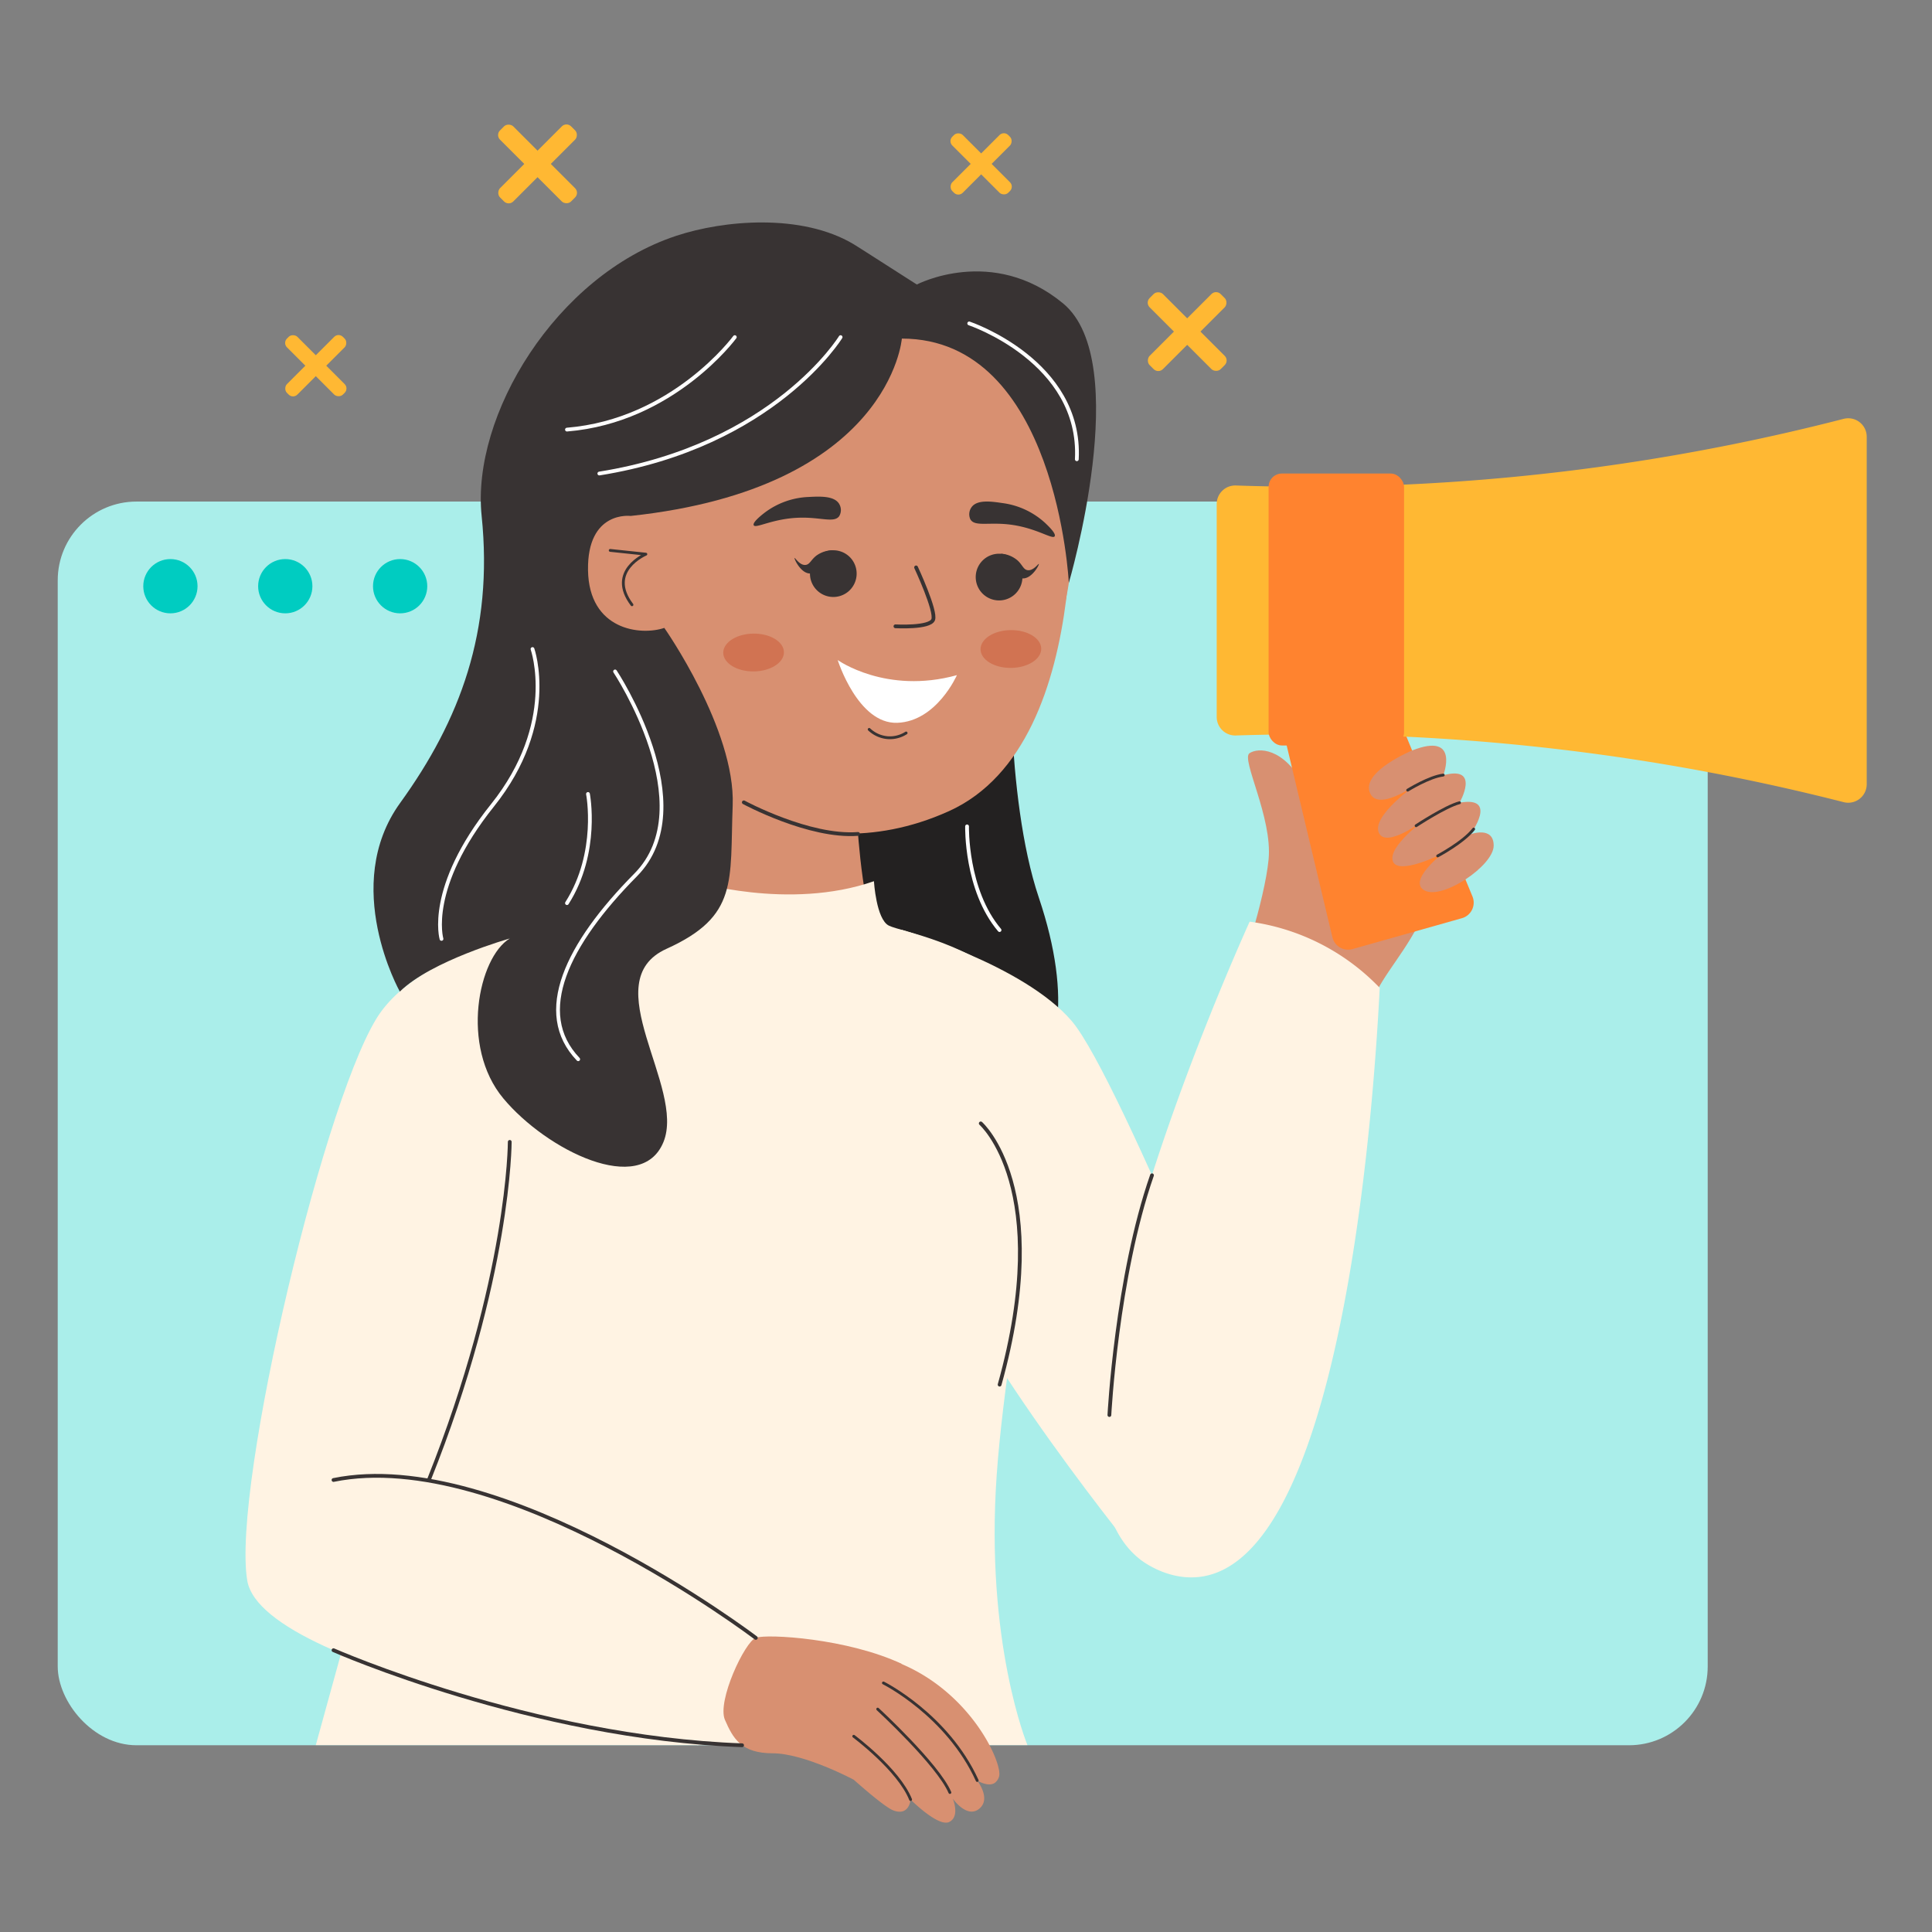 <?xml version="1.0" encoding="UTF-8"?>
<svg xmlns="http://www.w3.org/2000/svg" viewBox="0 0 512 512" width="512" height="512"><rect x="0" y="0" width="512" height="512" fill="#808080" stroke="none"/><defs><style>.cls-1{fill:#aaeeea;}.cls-2{fill:#00ccc1;}.cls-3{fill:#d89071;}.cls-4{fill:#ff832f;}.cls-5{fill:#ffb833;}.cls-6{fill:#232121;}.cls-16,.cls-7{fill:#383333;}.cls-10,.cls-12,.cls-13,.cls-15,.cls-8{fill:none;stroke-linecap:round;stroke-linejoin:round;}.cls-10,.cls-12,.cls-15,.cls-8{stroke:#383333;}.cls-14,.cls-15,.cls-16,.cls-8{fill-rule:evenodd;}.cls-9{fill:#d17352;}.cls-10,.cls-15{stroke-width:0.75px;}.cls-11{fill:#fff3e3;}.cls-13{stroke:#fff;}.cls-14{fill:#fff;}</style></defs><g id="Marketing"><rect class="cls-1" x="15.3" y="132.92" width="437.26" height="329.59" rx="20.87"/><circle class="cls-2" cx="45.16" cy="155.35" r="7.19"/><circle class="cls-2" cx="75.6" cy="155.35" r="7.19"/><circle class="cls-2" cx="106.04" cy="155.35" r="7.19"/><path class="cls-3" d="M328.43,258.2s6.69-19.34,7.76-30.44-7.36-26.61-5.06-28.15,9-1.53,14.36,8.43,14.15,10,19.9,9,8.81,7.65,9,15.31,6.12,3.83,1.34,13-11.3,15.31-12.83,22.59-18.38,1.72-18.38,1.72Z"/><path class="cls-4" d="M340.32,194.78l12.78,53.61a4.29,4.29,0,0,0,5.33,3.13l29-8.19a4.29,4.29,0,0,0,2.79-5.76L370,188.64a4.29,4.29,0,0,0-4.65-2.6l-21.58,3.52A4.28,4.28,0,0,0,340.32,194.78Z"/><path class="cls-5" d="M494.7,207.82a4.9,4.9,0,0,1-6.11,4.76,579.14,579.14,0,0,0-119.47-17.5c-14.47-.58-28.37-.6-41.63-.17a4.91,4.91,0,0,1-5.05-4.91V133.57a4.91,4.91,0,0,1,5.07-4.91c13.92.48,28.58.47,43.9-.2A568.37,568.37,0,0,0,488.58,111a4.9,4.9,0,0,1,6.12,4.76Z"/><rect class="cls-4" x="336.19" y="125.49" width="35.9" height="72.07" rx="3.54"/><path class="cls-3" d="M374.26,198.87s-13.17,5.44-11.3,11,12.2-1.86,12.2-1.86-11.64,8.18-9.77,12.63,12.21-3.44,12.21-3.44-9.9,7.18-8.47,11.05,13.07-2,13.07-2-9.35,7.33-4.6,9.77,18.24-6.61,18.24-11.92-6.18-3-6.18-3,7.61-10.27-2.87-8.37c0,0,5.74-10-4.31-7.28C382.48,205.45,387,193.87,374.26,198.87Z"/><path class="cls-6" d="M267.84,167s-1.63,43.92,7.47,70.91,5.24,45.09-5,50.83-50.3,1.44-50.3,1.44l-15.75-28.43,11.56-62.87Z"/><rect class="cls-5" x="258.06" y="32.94" width="3.92" height="20.98" rx="1.63" transform="translate(45.44 196.58) rotate(-45)"/><rect class="cls-5" x="258.06" y="32.94" width="3.92" height="20.98" rx="1.63" transform="translate(413.16 258.01) rotate(-135)"/><rect class="cls-5" x="81.73" y="86.43" width="3.92" height="20.98" rx="1.63" transform="translate(-44.02 87.56) rotate(-45)"/><rect class="cls-5" x="81.73" y="86.43" width="3.92" height="20.98" rx="1.63" transform="translate(74.33 224.63) rotate(-135)"/><rect class="cls-5" x="139.97" y="30.12" width="4.97" height="26.63" rx="1.73" transform="translate(11.01 113.46) rotate(-45)"/><rect class="cls-5" x="139.97" y="30.12" width="4.97" height="26.63" rx="1.73" transform="translate(212.48 174.88) rotate(-135)"/><rect class="cls-5" x="312.13" y="74.56" width="4.97" height="26.63" rx="1.73" transform="translate(30.01 248.2) rotate(-45)"/><rect class="cls-5" x="312.13" y="74.56" width="4.97" height="26.63" rx="1.73" transform="translate(474.94 372.48) rotate(-135)"/><path class="cls-3" d="M182.7,204.09s-.83,30.42-5.9,36.9-26.55,9.21-26.55,9.21l18.09,30.51h75.78l9.48-26.2s-15.33-5-20-6.43-6.39-29.45-6.39-29.45L194.4,204.09Z"/><circle class="cls-3" cx="214.95" cy="144.39" r="69.03"/><path class="cls-3" d="M179.19,203.44S210.65,233.32,251.4,215s31.72-98.46,31.72-98.46S259.2,76.31,226.07,80.69s-40,60.4-40,60.4Z"/><path class="cls-7" d="M202.56,135.93a20.65,20.65,0,0,1,11.78-4.23c2.89-.15,6.8-.35,8.07,1.88a3.16,3.16,0,0,1,0,3.19c-1.31,1.86-4.76.31-10.27.42-7.25.13-11.89,3-12.4,2C199.39,138.44,201.66,136.63,202.56,135.93Z"/><path class="cls-7" d="M277,138.61a20.67,20.67,0,0,0-11.33-5.29c-2.86-.42-6.74-1-8.21,1.11a3.18,3.18,0,0,0-.31,3.18c1.13,2,4.71.75,10.19,1.37,7.21.81,11.56,4.11,12.16,3.14C279.93,141.41,277.83,139.4,277,138.61Z"/><path class="cls-8" d="M242.77,150.37s5.4,11.58,4.53,13.85-10,1.76-10,1.76"/><ellipse class="cls-9" cx="199.71" cy="172.93" rx="8.04" ry="5.01" transform="translate(-1.89 2.2) rotate(-0.63)"/><ellipse class="cls-9" cx="267.89" cy="172" rx="8.04" ry="5.01" transform="translate(-1.87 2.95) rotate(-0.63)"/><path class="cls-3" d="M176.62,142.21a13.77,13.77,0,0,0-9.5-5.49,10.57,10.57,0,0,0-6.56,1.36c-6.45,4.39-6.88,21.35,2.19,27.14,5.06,3.23,11.2,1.77,13.29,1.17Q176.33,154.3,176.62,142.21Z"/><path class="cls-10" d="M161.71,145.86l9.45,1s-10.47,4.45-3.68,13.41"/><path class="cls-11" d="M176.62,229.2s-9,13-16.29,14.41-45.11,5.23-59.31,24.44S61.35,393.77,65.52,418.84,185,462.51,185,462.51s23.36-21.12,28.8-39.5l-80.6-27.56,58.49-127.4,3.54-27.57S188.11,236.41,176.62,229.2Z"/><path class="cls-11" d="M183.6,233.53s25.46,7.88,48,0c0,0,.6,10.08,3.94,11.76S257.58,249.67,271,263s-3.73,83.33-6.86,127.81,8.14,71.66,8.14,71.66H83.69l50.12-181.8Z"/><path class="cls-11" d="M239,246.43s32.09,9.09,45,24.13,54.69,120.29,54.69,120.29l-36.34,22.56s-43.92-53.26-58.3-89.6S225.75,269.29,239,246.43Z"/><path class="cls-11" d="M331.17,244.24C323.6,261.13,268,387.4,302.35,413.41c.95.72,7.8,5.74,16.29,4.38,38.62-6.19,45.88-134.15,47-156a58.66,58.66,0,0,0-34.46-17.54Z"/><path class="cls-3" d="M212.75,459.18s19.75,19,24,20.6,4.56-2.88,4.56-2.88,7.36,7.4,10.27,5.93.91-6.19.91-6.19,3.7,5.38,7,2.71-.56-7.52-.56-7.52,2.87,1.83,4.68.67a3.18,3.18,0,0,0,1.16-1.73c1-3.49-7.81-23.37-28.17-30.71,0,0-2.27-.81-25.76-4.49h0Z"/><path class="cls-10" d="M226.25,460.13s11.89,8.82,15.07,16.77"/><path class="cls-10" d="M232.6,452.93s16,14.74,19.13,22.1"/><path class="cls-10" d="M234.11,446s16.94,8.45,24.86,25.85"/><path class="cls-3" d="M226.25,471.64s-13.14-7-21.47-7-10.5-3.91-12.66-8.85,5.25-20.68,8.18-21.76,24.33.12,38.87,7c0,0-16.95-2.92-19.58,4.91S226.25,471.64,226.25,471.64Z"/><path class="cls-10" d="M373.05,209.4s5.67-3.54,9.43-4"/><path class="cls-10" d="M375.28,218.83s7.78-5.13,11.51-6.1"/><path class="cls-10" d="M381,226.83s6.86-3.63,9.54-7.12"/><path class="cls-12" d="M259.91,297.71s19.53,17.15,5,69.23"/><path class="cls-12" d="M294,375s1.9-36.62,11.29-63.54"/><path class="cls-12" d="M135.09,302.61s0,36-21.44,89.6"/><path class="cls-12" d="M200.3,434.06s-67.12-51-111.92-41.85"/><path class="cls-12" d="M88.38,437.32s52.68,23.22,108.28,25.19"/><path class="cls-7" d="M239,89.73s-3.08,39.61-71.87,47c0,0-11.54-1.51-11.3,14.37s13.93,17.44,20.22,15.3c0,0,18.89,26.9,18.12,47.05s1.58,29.35-17.54,38,5.15,36.66-.81,51.21-30.95,2.2-42.44-11.58-6.61-37.35,1.72-42.37c0,0-20.81,5.87-29.14,14.07,0,0-15.76-28.07.09-50s24.74-45.5,21.59-76.07c-2.74-26.48,19.58-63.64,51.56-74.21,12.66-4.19,33.21-6,47,2.2,0,0,1.1.65,16.77,10.7h0s20-10.49,38.75,5,1.53,74.08,1.53,74.08S280.09,89.73,239,89.73Z"/><path class="cls-13" d="M222.77,89.34s-17.61,28.73-63.94,36.15"/><path class="cls-13" d="M194.73,89.34s-16.3,22.21-44.48,24.51"/><path class="cls-13" d="M256.85,85.71s29.86,10,28.52,36"/><path class="cls-13" d="M163,177.94s23.6,35.6,5.45,53.93-27,36.52-15.22,48.84"/><path class="cls-13" d="M141.12,172s6.89,19.57-10.62,41.44S117,248.82,117,248.82"/><path class="cls-13" d="M155.82,210.41s3,15.43-5.57,28.93"/><path class="cls-13" d="M256.28,219s-.39,16.86,8.61,27.48"/><path class="cls-12" d="M197.12,212.63S214.44,222,227.39,221"/><path class="cls-14" d="M222,174.92s12.83,9.19,31.59,4c0,0-5.36,12.25-15.8,12.63S222,174.92,222,174.92Z"/><path class="cls-15" d="M230.34,193.3a8.07,8.07,0,0,0,5,2.2,8,8,0,0,0,4.79-1.25"/><path class="cls-16" d="M224.94,156.65a6.19,6.19,0,1,1,.54-8.73A6.21,6.21,0,0,1,224.94,156.65Z"/><path class="cls-16" d="M210.57,147.87c.14-.11,1.35,2,2.91,1.84,1.15-.11,1.44-1.38,2.9-2.49a7.48,7.48,0,0,1,4.37-1.39,15.78,15.78,0,0,1-2.49,3.61c-1.42,1.53-2.33,2.52-3.57,2.54C212.19,152,210.39,148,210.57,147.87Z"/><path class="cls-16" d="M269.15,157.3a6.19,6.19,0,1,1,0-8.74A6.19,6.19,0,0,1,269.15,157.3Z"/><path class="cls-16" d="M275.3,149.45c-.13-.12-1.47,1.9-3,1.65-1.14-.19-1.35-1.47-2.74-2.67a7.43,7.43,0,0,0-4.26-1.69,15.77,15.77,0,0,0,2.25,3.77c1.31,1.63,2.16,2.67,3.39,2.77C273.42,153.48,275.48,149.62,275.3,149.45Z"/></g></svg>
